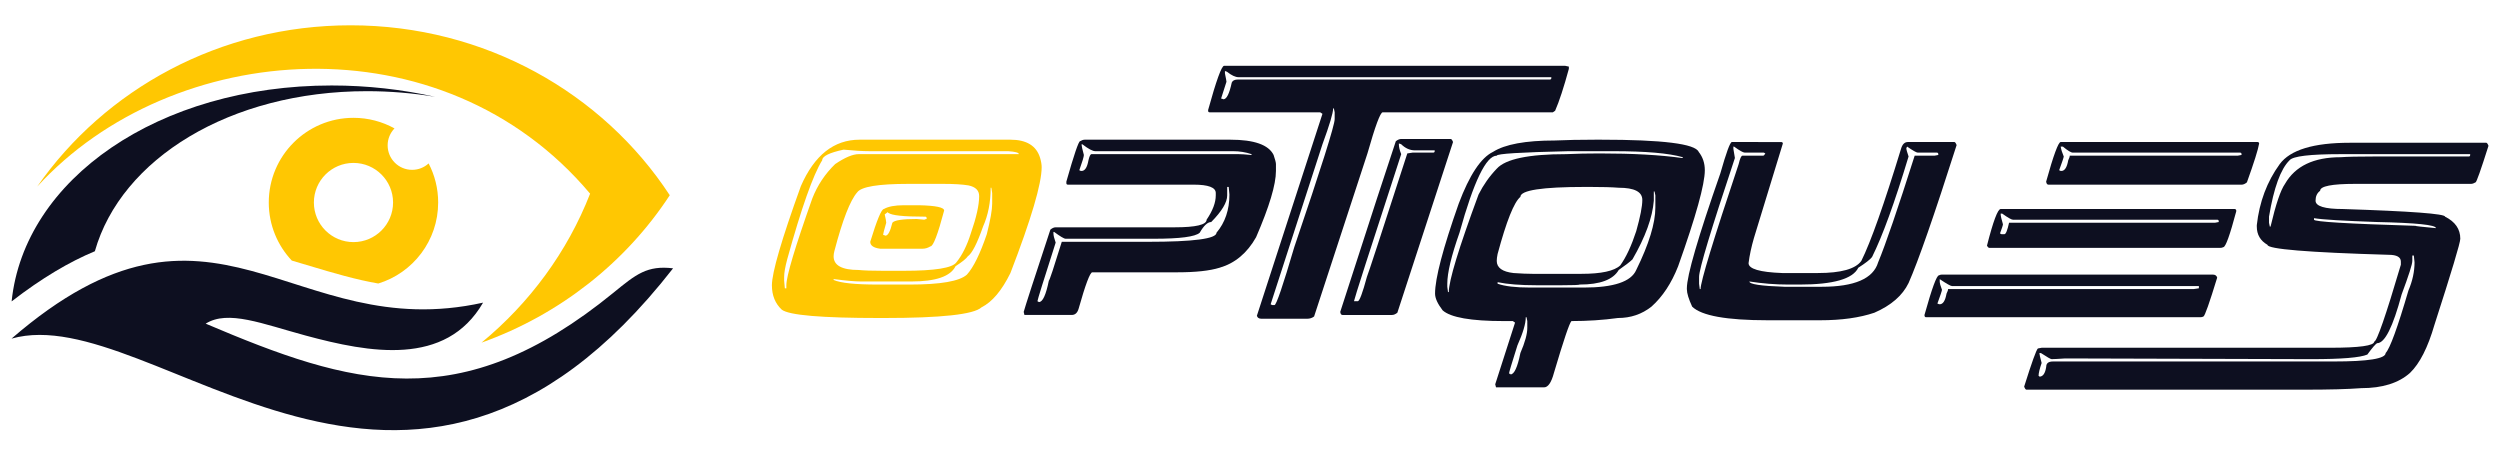 <?xml version="1.0" encoding="utf-8"?>
<!-- Generator: Adobe Illustrator 16.0.0, SVG Export Plug-In . SVG Version: 6.00 Build 0)  -->
<!DOCTYPE svg PUBLIC "-//W3C//DTD SVG 1.1//EN" "http://www.w3.org/Graphics/SVG/1.1/DTD/svg11.dtd">
<svg version="1.1" id="Calque_1" xmlns="http://www.w3.org/2000/svg" xmlns:xlink="http://www.w3.org/1999/xlink" x="0px" y="0px"
	 width="247px" height="45px" viewBox="0 0 247 45" enable-background="new 0 0 247 45" xml:space="preserve">
<g>
	<g>
		<path fill-rule="evenodd" clip-rule="evenodd" fill="#FFC702" d="M34.635,2.5c-12.9,0-24.268,6.326-30.96,15.936
			c13.32-14.566,40.007-16.689,54.627,0.699c-2.245,5.75-5.971,10.801-10.728,14.717c7.732-2.763,14.257-7.931,18.598-14.563
			C59.567,9.201,47.913,2.5,34.635,2.5"/>
		<path fill-rule="evenodd" clip-rule="evenodd" fill="#FFC702" d="M42.348,16.146c-0.43,0.394-1.001,0.634-1.632,0.634
			c-1.334,0-2.417-1.082-2.417-2.418c0-0.65,0.258-1.24,0.678-1.676c-1.203-0.666-2.584-1.045-4.053-1.045
			c-4.623,0-8.369,3.746-8.369,8.367c0,2.221,0.864,4.238,2.275,5.737c2.309,0.675,4.6,1.418,6.948,1.947
			c0.536,0.12,1.067,0.227,1.596,0.319c3.426-1.047,5.917-4.234,5.917-8.004C43.292,18.615,42.95,17.301,42.348,16.146z
			 M34.924,23.92c-2.162,0-3.912-1.751-3.912-3.912c0-2.16,1.75-3.912,3.912-3.912c2.159,0,3.911,1.752,3.911,3.912
			C38.835,22.169,37.083,23.92,34.924,23.92z"/>
		<path fill-rule="evenodd" clip-rule="evenodd" fill="#0D0F20" d="M32.766,8.445c3.522,0,6.956,0.393,10.224,1.12
			c-2.183-0.364-4.436-0.557-6.732-0.557c-13.539,0-24.295,6.691-26.886,15.814c-2.511,1.043-5.227,2.639-8.224,4.955
			C2.392,17.709,15.653,8.445,32.766,8.445"/>
		<path fill-rule="evenodd" clip-rule="evenodd" fill="#0D0F20" d="M66.5,26.51c-26.313,33.752-51.314,2.954-65.361,6.945
			c20.069-17.348,27.564,0.674,46.588-3.554c-3.682,6.362-11.265,4.944-17.512,3.256c-4.305-1.163-7.688-2.568-9.894-1.18
			c14.378,6.11,25.062,9.372,40.296-3.063C62.86,27.083,63.936,26.207,66.5,26.51"/>
	</g>
	<g>
		<path fill="#FFC702" d="M84.925,13.801h14.905c1.595,0,2.575,0.604,2.936,1.81c0.101,0.348,0.15,0.651,0.15,0.905
			c0,1.632-1.028,5.119-3.086,10.46c-0.852,1.732-1.805,2.861-2.857,3.389c-0.758,0.703-3.973,1.054-9.645,1.054h-0.444
			c-5.711,0-8.928-0.274-9.643-0.823c-0.65-0.604-0.977-1.408-0.977-2.413c0-1.247,0.952-4.511,2.858-9.787
			C80.458,15.333,82.393,13.801,84.925,13.801z M77.473,27.358v0.37l0.069,0.757h0.149v-0.303c0-0.898,0.857-3.759,2.566-8.579
			c0.503-1.29,1.254-2.419,2.253-3.39c0.97-0.657,1.747-0.984,2.333-0.984h15.819c0-0.149-0.353-0.245-1.056-0.292H85.902
			c-0.657,0-1.51-0.05-2.558-0.152c-1.407,0.303-2.11,0.652-2.11,1.047c-0.905,1.462-2.059,4.727-3.46,9.795
			C77.572,26.385,77.473,26.96,77.473,27.358z M82.361,25.326c0,0.898,0.827,1.349,2.483,1.349c0.497,0.052,1.302,0.08,2.413,0.08
			h2.032c3.076,0,4.808-0.278,5.2-0.834c0.572-0.704,1.048-1.657,1.427-2.857c0.551-1.585,0.825-2.815,0.825-3.69
			c0-0.556-0.352-0.907-1.056-1.056c-0.598-0.101-1.426-0.151-2.483-0.151h-3.461c-2.969,0-4.651,0.278-5.048,0.835
			c-0.697,0.792-1.448,2.724-2.253,5.793C82.387,24.995,82.361,25.172,82.361,25.326z M97.878,18.548
			c0,1.438-0.253,2.717-0.755,3.841c-0.58,1.662-1.083,2.642-1.509,2.937c-0.124,0.207-0.526,0.532-1.206,0.976
			c-0.497,1.007-1.952,1.508-4.364,1.508h-4.969c-0.592,0-1.471-0.076-2.635-0.23h-0.08v0.079c0.673,0.303,2.134,0.455,4.373,0.455
			h3.159c3.045,0,4.927-0.33,5.642-0.985c0.645-0.712,1.299-2.041,1.962-3.992c0.355-1.403,0.532-2.406,0.532-3.008v-1.056
			l-0.081-0.523H97.878z M89.29,20.278h1.509c1.655,0.036,2.482,0.21,2.482,0.523c-0.626,2.361-1.077,3.54-1.355,3.54
			c-0.255,0.154-0.506,0.231-0.754,0.231h-4.215c-0.649-0.084-0.977-0.31-0.977-0.683c0.662-2.159,1.111-3.239,1.349-3.239
			C87.759,20.402,88.415,20.278,89.29,20.278z M87.41,21.183c0.1,0.425,0.149,0.701,0.149,0.826
			c-0.201,0.686-0.302,1.086-0.302,1.205c0.054,0,0.128,0.022,0.222,0.071c0.255,0,0.482-0.426,0.685-1.276
			c0.189-0.249,0.988-0.373,2.403-0.373l0.754,0.07c0.102-0.046,0.178-0.07,0.231-0.07v-0.08c0-0.1-0.052-0.152-0.151-0.152H91.25
			c-1.981,0-3.137-0.124-3.469-0.371c-0.047,0-0.07-0.027-0.07-0.081L87.41,21.183z"/>
		<path fill="#0D0F20" d="M107.167,13.801h14.38c2.36,0,3.789,0.503,4.285,1.509c0.152,0.448,0.231,0.751,0.231,0.904v0.675
			c0,1.342-0.653,3.524-1.962,6.548c-0.886,1.572-2.091,2.576-3.609,3.015c-0.982,0.303-2.363,0.452-4.144,0.452h-8.429
			c-0.224,0-0.677,1.204-1.356,3.61c-0.119,0.401-0.345,0.604-0.675,0.604h-4.676l-0.071-0.304c0.147-0.542,1.026-3.25,2.635-8.125
			c0.184-0.153,0.357-0.23,0.522-0.23h11.747c2.112,0,3.167-0.251,3.167-0.755c0.604-0.887,0.905-1.688,0.905-2.405v-0.23
			c0-0.55-0.73-0.825-2.191-0.825h-12.421c-0.1,0-0.149-0.051-0.149-0.151v-0.151c0.755-2.661,1.21-3.991,1.357-3.991
			C106.879,13.852,107.03,13.801,107.167,13.801z M121.247,18.469v0.833c0,0.692-0.527,1.57-1.58,2.635
			c-0.355,0-0.734,0.353-1.136,1.057c-0.438,0.396-1.943,0.594-4.517,0.594h-8.729c-0.153,0-0.531-0.226-1.136-0.674h-0.069v0.15
			c0,0.189,0.073,0.49,0.22,0.905c-1.198,3.743-1.801,5.673-1.801,5.792l0.151,0.082c0.368,0,0.691-0.705,0.976-2.114
			c0.065-0.01,0.491-1.291,1.278-3.839h8.508c4.519,0,6.778-0.3,6.778-0.896c0.852-1.011,1.278-2.268,1.278-3.771
			c0-0.059-0.023-0.311-0.071-0.753H121.247z M106.864,14.253v0.081c0,0.095,0.074,0.419,0.222,0.977
			c0,0.165-0.15,0.667-0.451,1.508l0.151,0.071h0.078c0.325,0,0.552-0.353,0.677-1.057c0.093-0.402,0.193-0.603,0.3-0.603h14.533
			c0.289,0,0.692,0.027,1.206,0.081h0.071V15.23c-0.585-0.195-1.186-0.292-1.802-0.292h-13.627c-0.267,0-0.695-0.228-1.287-0.685
			H106.864z"/>
		<path fill="#0D0F20" d="M154.631,6.5l0.372,0.08v0.222c-0.502,1.845-0.955,3.226-1.357,4.142l-0.222,0.152h-16.813
			c-0.235,0-0.738,1.354-1.507,4.063l-5.271,16.11c-0.195,0.147-0.423,0.223-0.685,0.223h-4.516c-0.248,0-0.398-0.099-0.452-0.295
			l6.478-19.952l-0.222-0.149h-10.921c-0.101,0-0.152-0.052-0.152-0.152v-0.079c0.805-2.91,1.331-4.365,1.58-4.365H154.631z
			 M121.024,7.023v0.231c0.101,0.485,0.151,0.76,0.151,0.825l-0.532,1.66c0.053,0,0.131,0.022,0.23,0.07
			c0.314,0,0.59-0.55,0.824-1.649c0.083-0.201,0.284-0.302,0.604-0.302h30.82c0.101,0,0.151-0.051,0.151-0.151V7.627h-30.9
			c-0.313,0-0.688-0.175-1.127-0.524C121.152,7.05,121.078,7.023,121.024,7.023z M131.715,10.713c0,0.438-0.352,1.619-1.056,3.54
			l-5.12,15.811l0.152,0.078h0.229c0.18,0,0.829-1.905,1.953-5.722c2.662-7.836,3.992-12.053,3.992-12.65v-0.674l-0.079-0.383
			H131.715z"/>
		<path fill="#0D0F20" d="M138.44,13.731h4.888c0.078,0,0.154,0.1,0.232,0.301l-5.501,16.864c-0.183,0.147-0.358,0.223-0.524,0.223
			h-4.897c-0.124,0-0.196-0.103-0.222-0.304c3.011-9.325,4.841-14.947,5.492-16.862C138.097,13.805,138.275,13.731,138.44,13.731z
			 M138.209,14.183v0.07c0,0.267,0.076,0.593,0.23,0.977c-3.112,9.551-4.666,14.395-4.666,14.531h0.373
			c0.171,0,0.473-0.802,0.904-2.402c0.101-0.214,1.433-4.279,3.992-12.199l0.522-0.081h2.032c0.101,0,0.151-0.047,0.151-0.142
			v-0.081h-1.951c-0.49,0-0.944-0.2-1.358-0.604C138.339,14.207,138.263,14.183,138.209,14.183z"/>
		<path fill="#0D0F20" d="M157.675,13.801h0.45c6.136,0,9.37,0.403,9.707,1.207c0.403,0.51,0.604,1.112,0.604,1.811
			c0,1.389-0.878,4.551-2.635,9.483c-0.662,1.687-1.54,3.015-2.635,3.992c-0.946,0.75-2.051,1.125-3.31,1.125
			c-1.479,0.203-3.011,0.303-4.596,0.303c-0.202,0.194-0.776,1.902-1.73,5.119c-0.254,0.952-0.58,1.429-0.975,1.429h-4.747
			l-0.08-0.302l1.959-6.094l-0.22-0.152h-0.906c-3.223,0-5.23-0.353-6.024-1.056c-0.501-0.652-0.753-1.203-0.753-1.66
			c0-1.501,0.778-4.461,2.334-8.878c1.064-2.833,2.193-4.539,3.388-5.12c1.178-0.751,3.209-1.126,6.097-1.126
			C154.744,13.829,156.102,13.801,157.675,13.801z M142.993,28.031v0.302l0.069,0.523h0.08c0-1.123,0.979-4.334,2.938-9.635
			c0.474-0.946,1.073-1.798,1.8-2.555c0.864-0.958,3.149-1.437,6.858-1.437c1.04-0.047,2.144-0.07,3.311-0.07
			c3.287,0,5.999,0.151,8.134,0.452h0.071v-0.079c-1.372-0.397-3.655-0.595-6.849-0.595h-4.444
			c-4.721,0.106-7.081,0.253-7.081,0.443c-1.045,0-2.273,2.538-3.682,7.612C143.394,25.271,142.993,26.949,142.993,28.031z
			 M147.879,25.779c0,0.673,0.555,1.072,1.659,1.197c0.751,0.053,1.378,0.079,1.881,0.079h4.818c1.97,0,3.25-0.279,3.842-0.832
			c0.579-0.806,1.105-1.933,1.579-3.381c0.401-1.421,0.603-2.449,0.603-3.088c0-0.804-0.777-1.206-2.333-1.206
			c-0.675-0.054-1.625-0.08-2.856-0.08h-0.454c-4.269,0-6.404,0.328-6.404,0.984c-0.626,0.514-1.378,2.396-2.252,5.643
			C147.906,25.366,147.879,25.596,147.879,25.779z M163.397,18.921v0.905c-0.13,1.655-0.834,3.591-2.111,5.802
			c-0.236,0.23-0.689,0.58-1.357,1.047c-0.556,0.958-1.838,1.438-3.842,1.438c-0.06,0.045-0.66,0.069-1.8,0.069h-2.484
			c-1.598,0-2.878-0.102-3.841-0.302v0.15c0.702,0.255,1.782,0.381,3.236,0.381h5.27c2.958,0,4.688-0.578,5.191-1.737
			c1.26-2.561,1.89-4.619,1.89-6.175v-1.199l-0.081-0.38H163.397z M150.746,31.341c0,0.633-0.275,1.562-0.825,2.785
			c-0.556,1.756-0.833,2.686-0.833,2.784c0.1,0,0.15,0.027,0.15,0.083c0.366,0,0.692-0.705,0.976-2.113
			c0.455-1.053,0.683-1.881,0.683-2.483v-0.675l-0.079-0.381H150.746z"/>
		<path fill="#0D0F20" d="M175.995,14.032c0.101,0.012,0.15,0.063,0.15,0.15l-2.856,9.334c-0.253,0.869-0.432,1.698-0.531,2.483
			c0,0.567,1.106,0.895,3.318,0.977h3.538c2.277,0,3.707-0.399,4.285-1.197c0.935-1.882,2.242-5.572,3.922-11.073
			c0.13-0.45,0.354-0.674,0.676-0.674h4.595c0.071,0,0.145,0.101,0.222,0.302c-2.217,6.956-3.802,11.496-4.746,13.627
			c-0.598,1.235-1.724,2.215-3.381,2.936c-1.467,0.497-3.25,0.745-5.35,0.745h-5.19c-4.063,0-6.551-0.449-7.462-1.348
			c-0.348-0.753-0.523-1.328-0.523-1.731v-0.077c0-1.261,1.104-5.048,3.311-11.366c0.585-2.058,0.963-3.087,1.136-3.087H175.995z
			 M171.258,14.485v0.221l0.15,0.905c-2.36,7.075-3.54,10.988-3.54,11.747v0.673l0.07,0.531h0.079c0-0.73,1.254-4.848,3.762-12.348
			c0.131-0.555,0.255-0.833,0.373-0.833h2.042c0.069,0,0.144-0.074,0.222-0.221l-0.152-0.081h-1.88
			c-0.159,0-0.513-0.198-1.056-0.594H171.258z M188.424,14.485l-0.079,0.151c0,0.124,0.072,0.398,0.222,0.825
			c-1.372,4.554-2.576,7.866-3.611,9.937c-0.2,0.255-0.654,0.606-1.357,1.055c-0.539,1.106-2.47,1.661-5.793,1.661h-1.127
			c-1.278,0-2.559-0.104-3.842-0.304c0,0.271,1.152,0.446,3.459,0.523h3.691c3.235,0,5.093-0.805,5.572-2.412
			c0.752-1.812,1.954-5.324,3.61-10.54h1.962l0.372-0.07V15.23c0-0.101-0.051-0.151-0.151-0.151h-1.88
			C189.348,15.079,188.998,14.881,188.424,14.485z"/>
		<path fill="#0D0F20" d="M191.867,27.128h26.741c0.248,0,0.398,0.099,0.45,0.302c-0.767,2.507-1.22,3.788-1.357,3.84
			c-0.087,0.048-0.188,0.071-0.3,0.071h-27.112c-0.101,0-0.151-0.073-0.151-0.222c0.728-2.608,1.203-3.913,1.429-3.913
			C191.655,27.154,191.754,27.128,191.867,27.128z M191.645,27.579v0.23c0,0.165,0.074,0.44,0.222,0.823
			c0,0.084-0.15,0.535-0.452,1.359c0.101,0.047,0.178,0.071,0.23,0.071c0.325,0,0.549-0.353,0.673-1.058
			c0.103-0.198,0.152-0.347,0.152-0.443h24.256l0.523-0.077v-0.223h-24.398C192.727,28.263,192.325,28.035,191.645,27.579z
			 M220.79,20.65c0.102,0.018,0.151,0.068,0.151,0.151v0.081c-0.628,2.358-1.053,3.538-1.278,3.538
			c-0.088,0.049-0.19,0.07-0.301,0.07h-22.82c-0.068,0-0.147-0.071-0.229-0.22c0.614-2.413,1.065-3.62,1.355-3.62H220.79z
			 M197.668,21.104v0.079c0,0.147,0.075,0.473,0.223,0.976c0,0.089-0.099,0.391-0.292,0.905l0.142,0.072h0.3
			c0.138,0,0.288-0.375,0.454-1.127h20.336l0.38-0.072v-0.079c0-0.101-0.05-0.151-0.152-0.151h-20.182
			c-0.143,0-0.494-0.2-1.057-0.602H197.668z M203.595,14.032h19.457c0.101,0.012,0.15,0.063,0.15,0.15
			c-0.1,0.592-0.502,1.869-1.207,3.833c-0.184,0.154-0.359,0.231-0.532,0.231h-19.075c-0.124,0-0.2-0.102-0.23-0.302
			C202.885,15.336,203.365,14.032,203.595,14.032z M203.595,14.485c0.048,0.289,0.148,0.614,0.303,0.976
			c0,0.083-0.152,0.535-0.453,1.357l0.15,0.071h0.072c0.325,0,0.551-0.353,0.675-1.057c0.098-0.201,0.15-0.351,0.15-0.452h16.598
			l0.373-0.07V15.23c0-0.101-0.05-0.151-0.151-0.151h-16.519c-0.177,0-0.504-0.198-0.977-0.594H203.595z"/>
		<path fill="#0D0F20" d="M245.639,14.104c0.071,0,0.146,0.101,0.223,0.302c-0.762,2.407-1.189,3.61-1.277,3.61
			c-0.165,0.1-0.316,0.15-0.452,0.15h-11.445c-2.307,0-3.46,0.228-3.46,0.683c-0.301,0.219-0.452,0.545-0.452,0.977
			c0,0.55,0.901,0.825,2.705,0.825c6.725,0.219,10.088,0.47,10.088,0.753c1.006,0.503,1.508,1.231,1.508,2.183
			c0,0.396-0.852,3.23-2.555,8.509c-0.65,2.24-1.454,3.821-2.412,4.745c-1.124,1.005-2.729,1.508-4.819,1.508
			c-1.313,0.101-3.171,0.151-5.571,0.151h-27.511c-0.071,0-0.145-0.101-0.223-0.301c0.752-2.391,1.205-3.647,1.358-3.772
			l0.372-0.069h28.488c2.908,0,4.365-0.203,4.365-0.604c0.261,0,1.138-2.533,2.636-7.602v-0.303c0-0.449-0.404-0.675-1.208-0.675
			c-7.979-0.233-11.968-0.564-11.968-0.984c-0.705-0.406-1.057-1.007-1.057-1.8v-0.15c0.254-2.289,1.009-4.298,2.263-6.024
			c1.035-1.408,3.345-2.111,6.929-2.111H245.639z M238.337,25.246v0.533c0,0.324-0.352,1.427-1.055,3.31
			c-0.859,3.209-1.663,4.816-2.413,4.816c-0.141,0.051-0.468,0.427-0.976,1.125c-0.71,0.302-2.544,0.454-5.5,0.454
			c-14.78-0.048-22.896-0.071-24.346-0.071c-0.699,0.046-1.147,0.071-1.348,0.071c-0.089,0-0.441-0.201-1.057-0.604h-0.15
			c0,0.093,0.073,0.423,0.222,0.985c-0.2,0.579-0.302,1.004-0.302,1.277c0.054,0,0.08,0.022,0.08,0.071
			c0.354,0,0.579-0.325,0.675-0.975c0-0.351,0.225-0.525,0.674-0.525h27.734c3.418,0,5.127-0.277,5.127-0.834
			c0.427-0.45,1.178-2.508,2.252-6.176c0.403-0.944,0.604-1.873,0.604-2.783l-0.07-0.675H238.337z M224.178,21.404v0.605l0.08,0.38
			h0.071c0.521-2.207,0.997-3.613,1.429-4.223c1.005-1.756,2.838-2.634,5.501-2.634c0.644-0.048,1.724-0.071,3.238-0.071h9.412
			c0.096,0,0.143-0.051,0.143-0.15V15.23h-12.793c-3.034,0-4.718,0.201-5.049,0.603C225.331,16.691,224.653,18.548,224.178,21.404z
			 M228.624,21.556v0.15c0,0.201,3.336,0.402,10.008,0.604c0,0.03,0.68,0.106,2.04,0.23c0-0.319-1.934-0.521-5.802-0.604
			C231.517,21.819,229.433,21.692,228.624,21.556z"/>
	</g>
</g>
</svg>
